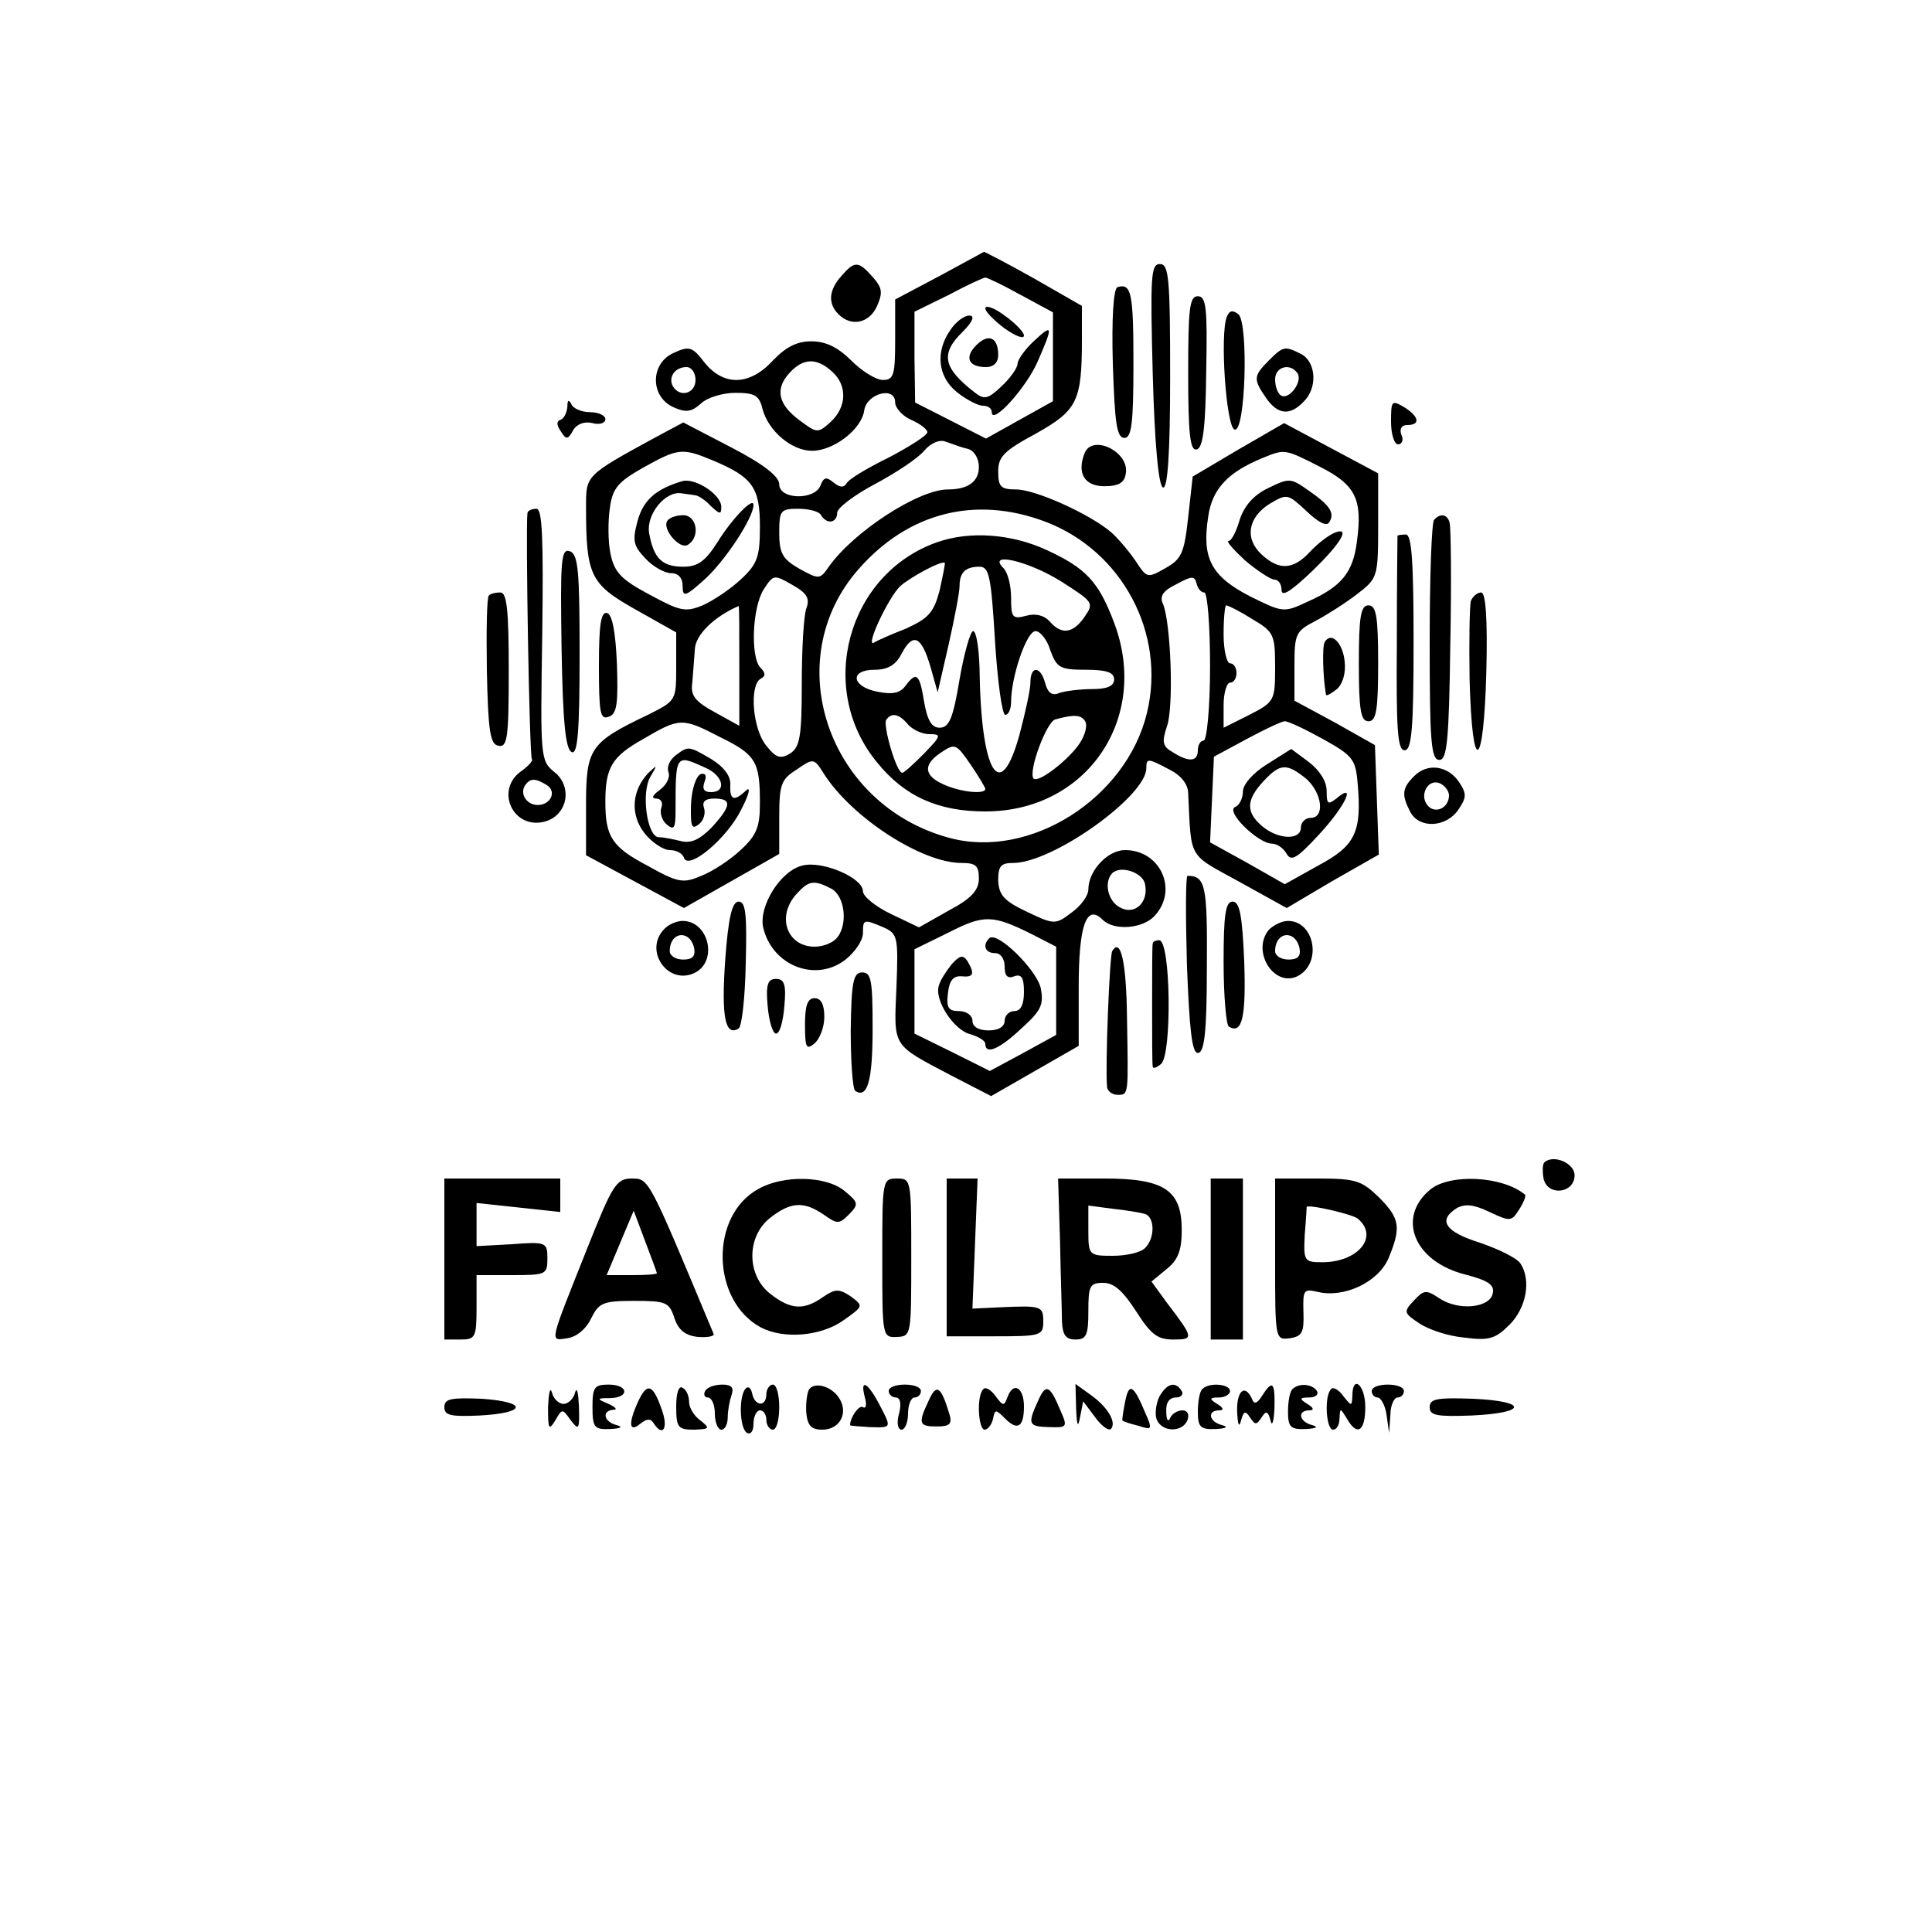 <?xml version="1.0" standalone="no"?>
<!DOCTYPE svg PUBLIC "-//W3C//DTD SVG 20010904//EN"
 "http://www.w3.org/TR/2001/REC-SVG-20010904/DTD/svg10.dtd">
<svg version="1.0" xmlns="http://www.w3.org/2000/svg"
 width="300pt" height="300pt" viewBox="0 0 300 300"
 preserveAspectRatio="xMidYMid meet">
<g transform="translate(0,300) scale(0.1,-0.1)"
fill="#000000" stroke="none">
<path d="M1458 2571 l-68 -36 0 -62 c0 -55 -2 -63 -19 -63 -11 0 -33 14 -49
30 -21 21 -40 30 -62 30 -23 0 -40 -9 -60 -30 -36 -39 -76 -40 -106 -3 -19 25
-24 26 -48 15 -36 -16 -37 -67 -1 -84 20 -9 28 -8 43 5 10 10 35 17 54 17 30
0 37 -4 42 -25 9 -34 45 -65 77 -65 33 0 77 33 81 63 4 26 48 38 48 12 0 -8
11 -21 25 -27 14 -6 25 -15 25 -19 0 -5 -27 -22 -59 -39 -33 -16 -63 -34 -66
-40 -5 -8 -11 -7 -21 1 -11 9 -15 8 -20 -5 -9 -23 -64 -22 -64 2 0 12 -24 31
-74 57 l-75 39 -43 -23 c-110 -60 -108 -59 -108 -109 0 -106 7 -119 76 -158
l64 -36 0 -53 c0 -53 0 -53 -44 -75 -90 -43 -96 -52 -96 -140 l0 -78 76 -41
76 -41 74 42 74 42 0 57 c0 51 3 59 27 74 26 18 27 18 42 -6 43 -68 152 -139
214 -139 22 0 27 -4 27 -24 0 -18 -11 -31 -47 -50 l-46 -26 -44 21 c-23 11
-43 27 -43 35 0 21 -63 48 -94 40 -34 -8 -68 -63 -61 -96 14 -60 82 -86 128
-50 15 12 27 30 27 41 0 22 1 22 32 9 22 -10 23 -15 20 -93 -4 -94 -8 -88 85
-137 l62 -32 68 39 68 39 0 92 c0 95 12 129 37 104 18 -18 63 -14 81 6 37 40
9 102 -46 102 -27 0 -57 -32 -57 -61 0 -10 -12 -26 -26 -36 -25 -19 -27 -19
-69 1 -36 17 -44 26 -45 49 0 22 4 27 23 27 62 0 207 104 207 147 0 16 2 16
36 -2 18 -9 29 -23 29 -37 5 -104 -1 -93 79 -137 l74 -41 71 42 72 41 -3 85
-3 85 -62 35 -63 34 0 54 c0 50 2 54 33 70 17 9 47 28 65 42 31 24 32 26 32
106 l0 81 -73 39 -73 39 -71 -41 -71 -42 -7 -63 c-6 -55 -10 -65 -35 -79 -28
-16 -29 -16 -46 10 -10 15 -27 35 -38 45 -32 28 -118 67 -148 67 -24 0 -28 4
-28 28 0 23 9 32 59 59 64 36 71 50 71 147 l0 51 -75 43 c-41 23 -76 41 -77
41 -2 -1 -33 -18 -70 -38z m127 -29 l50 -27 0 -69 0 -69 -52 -29 -52 -29 -55
28 -55 28 -1 70 0 71 53 26 c28 15 54 27 57 27 3 0 28 -12 55 -27z m-293 -119
c24 -21 23 -55 -2 -78 -20 -18 -21 -18 -48 2 -34 25 -39 49 -16 74 21 23 42
24 66 2z m-212 -13 c0 -21 -24 -28 -35 -10 -8 14 3 30 21 30 8 0 14 -9 14 -20z
m423 -107 c10 -3 17 -15 17 -28 0 -23 -17 -35 -48 -35 -46 0 -147 -66 -185
-120 -14 -20 -15 -20 -46 -3 -26 15 -31 24 -31 56 0 34 2 37 29 37 17 0 33 -4
36 -10 9 -15 25 -12 25 4 0 7 26 27 58 44 32 17 67 40 77 52 11 13 25 18 34
14 9 -3 24 -9 34 -11z m-396 -18 c62 -26 73 -42 73 -103 0 -47 -4 -58 -30 -82
-16 -15 -43 -33 -59 -40 -27 -11 -35 -9 -83 17 -43 23 -54 34 -60 63 -4 19 -4
51 -1 71 4 31 13 41 52 63 54 30 60 31 108 11z m943 -10 c55 -28 66 -50 57
-116 -6 -48 -24 -70 -76 -93 -38 -18 -39 -17 -90 8 -60 31 -75 59 -65 123 6
44 31 70 85 92 34 14 34 14 89 -14z m-427 -85 c119 -45 188 -173 158 -297 -32
-133 -182 -228 -307 -194 -189 51 -265 276 -141 417 77 88 181 115 290 74z
m-371 -135 c-4 -11 -7 -63 -7 -117 0 -82 -3 -98 -18 -108 -15 -9 -22 -7 -37
12 -21 25 -27 93 -9 104 8 4 8 9 0 17 -16 16 -13 94 5 122 15 23 16 23 44 7
23 -13 28 -21 22 -37z m618 25 c5 0 9 -52 9 -115 0 -63 -5 -115 -10 -115 -5 0
-9 -7 -9 -15 0 -18 -14 -19 -39 -3 -16 9 -17 16 -9 40 11 30 6 161 -6 190 -6
12 0 21 21 31 24 13 28 13 31 1 2 -8 7 -14 12 -14z m-722 -114 l0 -93 -38 21
c-31 17 -38 26 -35 46 1 14 3 37 4 52 1 22 29 50 68 67 1 1 1 -41 1 -93z m796
73 c34 -20 36 -24 36 -75 0 -52 -1 -54 -40 -74 l-40 -20 0 35 c0 19 5 35 10
35 6 0 10 7 10 15 0 8 -4 15 -10 15 -5 0 -10 20 -10 45 0 25 2 45 4 45 3 0 21
-9 40 -21z m-825 -184 c55 -27 61 -38 61 -102 0 -37 -5 -50 -30 -73 -16 -15
-43 -33 -61 -40 -28 -12 -36 -11 -84 16 -55 29 -65 45 -65 99 0 53 10 70 58
97 58 34 61 34 121 3z m936 -3 c45 -25 50 -31 53 -67 7 -77 -3 -98 -61 -129
l-52 -29 -58 33 -58 32 3 67 3 66 50 27 c28 15 55 28 60 28 6 0 33 -13 60 -28z
m-277 -225 c6 -28 -16 -49 -39 -36 -19 10 -25 39 -12 53 13 13 48 1 51 -17z
m-487 -7 c22 -12 26 -59 7 -78 -7 -7 -21 -12 -33 -12 -43 0 -60 47 -28 82 19
21 27 22 54 8z m312 -71 l37 -19 0 -69 0 -68 -51 -28 -52 -28 -58 29 -59 29 0
65 0 66 53 26 c55 28 68 28 130 -3z"/>
<path d="M1530 2521 c0 -5 14 -19 30 -31 17 -12 30 -17 30 -11 0 5 -13 19 -30
31 -16 12 -30 17 -30 11z"/>
<path d="M1476 2488 c-24 -34 -20 -73 10 -97 15 -12 33 -21 40 -21 8 0 14 -4
14 -10 0 -21 53 37 71 78 25 57 24 60 -6 32 -14 -13 -25 -29 -25 -35 0 -6 -11
-22 -25 -35 -21 -20 -27 -21 -42 -9 -49 38 -53 60 -18 94 16 16 19 25 10 25
-8 0 -21 -10 -29 -22z"/>
<path d="M1516 2464 c-19 -19 -12 -34 15 -34 12 0 19 7 19 19 0 27 -15 34 -34
15z"/>
<path d="M1060 2253 c-41 -12 -61 -29 -70 -62 -8 -30 -7 -38 12 -58 12 -13 30
-23 40 -23 11 0 18 -7 18 -20 0 -18 4 -17 36 12 31 29 74 94 74 114 0 13 -33
-21 -56 -58 -19 -30 -31 -38 -53 -38 -33 0 -46 13 -53 52 -5 29 25 66 50 62 6
-1 16 -2 21 -3 5 0 17 -8 25 -17 14 -13 16 -13 16 -1 0 19 -40 45 -60 40z"/>
<path d="M1036 2191 c-8 -13 20 -45 32 -37 20 12 14 46 -7 46 -11 0 -22 -4
-25 -9z"/>
<path d="M1969 2242 c-23 -11 -37 -28 -44 -49 -5 -18 -13 -33 -17 -33 -5 0 7
-13 25 -30 19 -16 40 -30 46 -30 6 0 11 -7 11 -16 0 -11 13 -3 41 23 49 46 68
76 42 66 -10 -4 -27 -17 -39 -30 -26 -28 -48 -29 -75 -4 -27 25 -21 58 13 79
27 16 28 15 57 -12 18 -17 31 -24 35 -17 9 14 2 26 -33 50 -27 19 -29 19 -62
3z"/>
<path d="M1455 2158 c-139 -49 -188 -227 -93 -342 43 -53 95 -76 168 -76 158
0 256 145 200 293 -24 64 -44 85 -105 113 -54 25 -119 30 -170 12z m4 -75 c-9
-34 -17 -43 -52 -59 -23 -9 -46 -19 -50 -22 -14 -7 23 71 41 88 16 14 64 40
69 36 1 -1 -3 -20 -8 -43z m189 14 c50 -32 51 -33 36 -55 -18 -26 -36 -28 -54
-7 -8 9 -21 13 -36 9 -22 -6 -24 -3 -24 28 0 19 -5 39 -12 46 -26 26 39 11 90
-21z m-103 -92 c4 -63 11 -115 16 -115 5 0 9 9 9 20 0 39 24 110 38 110 7 0
18 -13 23 -30 10 -27 15 -30 55 -30 32 0 44 -4 44 -15 0 -10 -10 -15 -34 -15
-19 0 -42 -3 -51 -6 -11 -5 -18 0 -22 15 -7 27 -23 28 -23 1 0 -11 -8 -47 -17
-81 -30 -109 -60 -60 -62 104 -1 31 -5 57 -10 57 -4 0 -14 -34 -21 -75 -10
-60 -16 -75 -31 -75 -12 0 -19 11 -24 40 -7 44 -12 48 -29 25 -8 -11 -20 -14
-44 -9 -40 8 -43 34 -4 34 20 0 33 7 42 25 18 34 31 27 45 -21 l11 -39 17 74
c9 40 17 81 17 91 0 21 9 30 31 30 15 0 18 -15 24 -115z m-135 -130 c7 -8 22
-15 33 -15 19 0 19 -2 -8 -30 -16 -16 -31 -30 -34 -30 -9 0 -30 73 -25 82 8
12 20 10 34 -7z m275 5 c4 -6 0 -22 -9 -35 -17 -25 -63 -61 -71 -54 -9 10 20
89 34 92 29 8 40 7 46 -3z m-155 -105 c0 -9 -39 -5 -65 7 -31 14 -32 31 -3 50
21 14 23 13 45 -19 13 -19 23 -36 23 -38z"/>
<path d="M1049 1827 c-9 -7 -14 -18 -11 -26 3 -8 -3 -20 -14 -28 -11 -8 -13
-13 -5 -13 7 0 11 -6 8 -14 -3 -8 1 -20 8 -26 12 -10 14 -6 14 22 0 87 0 87
46 66 28 -12 34 -38 9 -38 -11 0 -14 5 -10 16 4 10 1 14 -6 12 -7 -3 -14 -23
-15 -47 -1 -34 1 -40 12 -31 8 6 11 18 8 26 -3 9 2 14 16 14 28 0 27 -11 -4
-45 -19 -19 -32 -25 -48 -21 -12 3 -27 6 -34 6 -18 0 -28 69 -13 94 11 19 11
19 -3 6 -26 -27 -29 -65 -6 -94 11 -14 29 -26 39 -26 10 0 20 -5 22 -12 7 -20
67 30 89 75 12 23 15 36 8 30 -19 -18 -26 -16 -25 8 1 14 -10 28 -29 40 -36
21 -36 21 -56 6z"/>
<path d="M1967 1813 c-21 -13 -37 -31 -37 -42 0 -11 -6 -22 -12 -24 -16 -7 36
-57 57 -57 8 0 18 -7 23 -16 7 -12 16 -7 50 30 41 44 59 83 27 56 -13 -10 -15
-9 -15 12 0 15 -11 32 -28 45 l-27 20 -38 -24z m61 -22 c25 -22 30 -61 7 -61
-8 0 -15 -7 -15 -15 0 -20 -35 -19 -60 2 -26 22 -25 41 2 70 26 28 36 28 66 4z"/>
<path d="M1536 1543 c-11 -11 -6 -23 9 -23 9 0 15 -9 15 -21 0 -15 5 -19 15
-15 11 4 15 -2 15 -24 0 -20 -5 -30 -15 -30 -8 0 -15 -7 -15 -15 0 -9 -9 -15
-25 -15 -16 0 -25 6 -25 15 0 8 -9 15 -21 15 -16 0 -20 5 -17 28 2 19 8 27 21
26 19 -2 21 4 9 24 -7 10 -12 8 -24 -5 -8 -10 -18 -25 -20 -33 -8 -22 23 -70
49 -76 13 -4 23 -10 23 -15 0 -17 21 -9 56 24 31 28 35 37 30 63 -7 29 -68 89
-80 77z"/>
<path d="M1307 2572 c-20 -22 -22 -43 -5 -60 20 -20 48 -14 60 13 9 21 8 28
-7 45 -22 25 -28 25 -48 2z"/>
<path d="M1790 2418 c3 -109 9 -173 16 -175 7 -2 11 51 11 172 0 154 -2 175
-16 175 -14 0 -15 -19 -11 -172z"/>
<path d="M1735 2554 c-6 -3 -9 -49 -7 -119 3 -92 6 -115 18 -115 11 0 14 22
14 114 0 111 -3 127 -25 120z"/>
<path d="M1845 2420 c0 -94 3 -120 13 -118 10 2 14 33 15 121 2 99 0 117 -13
117 -13 0 -15 -19 -15 -120z"/>
<path d="M1905 2508 c-11 -27 -1 -171 12 -175 17 -6 22 165 6 179 -9 7 -14 6
-18 -4z"/>
<path d="M1970 2440 c-24 -24 -24 -29 -4 -58 18 -26 37 -28 58 -6 22 21 20 61
-3 74 -26 13 -28 13 -51 -10z m45 -20 c8 -13 -14 -42 -26 -34 -5 3 -9 14 -9
25 0 20 24 26 35 9z"/>
<path d="M881 2368 c-1 -9 -5 -18 -11 -20 -6 -2 -6 -8 1 -18 8 -13 11 -13 19
2 6 10 18 14 30 11 11 -3 20 0 20 6 0 6 -11 11 -24 11 -13 0 -27 6 -29 13 -4
7 -6 6 -6 -5z"/>
<path d="M2160 2345 c0 -19 5 -35 11 -35 6 0 9 7 5 15 -3 9 0 15 9 15 21 0 19
13 -5 28 -19 11 -20 10 -20 -23z"/>
<path d="M1684 2296 c-12 -31 0 -51 31 -51 21 0 31 5 33 19 7 34 -52 63 -64
32z"/>
<path d="M819 2203 c-3 -21 3 -379 7 -382 2 -2 -5 -10 -16 -18 -42 -29 -14
-91 35 -79 36 9 45 54 16 77 -22 18 -22 22 -19 214 2 151 0 195 -9 195 -7 0
-14 -3 -14 -7z m30 -422 c16 -10 6 -31 -14 -31 -17 0 -28 17 -20 30 8 12 16
12 34 1z"/>
<path d="M2227 2193 c-4 -3 -7 -89 -7 -190 0 -153 2 -183 15 -183 12 0 15 30
17 178 2 97 1 183 -1 190 -3 13 -14 16 -24 5z"/>
<path d="M2170 2168 c0 -2 -1 -77 -1 -168 -1 -133 1 -165 12 -165 11 0 14 32
14 167 0 128 -3 168 -12 168 -7 0 -13 -1 -13 -2z"/>
<path d="M872 1993 c2 -114 6 -157 16 -161 9 -3 12 32 12 151 0 130 -2 156
-15 161 -14 5 -15 -14 -13 -151z"/>
<path d="M759 2075 c-3 -2 -4 -55 -3 -117 2 -93 5 -114 18 -116 14 -3 16 13
16 117 0 94 -3 121 -13 121 -8 0 -16 -2 -18 -5z"/>
<path d="M2284 2067 c-2 -7 -3 -62 -2 -123 4 -151 22 -142 26 14 2 81 -1 122
-8 122 -6 0 -13 -6 -16 -13z"/>
<path d="M2110 1970 c0 -73 3 -90 15 -90 12 0 15 17 15 90 0 73 -3 90 -15 90
-12 0 -15 -17 -15 -90z"/>
<path d="M930 1966 c0 -73 2 -84 15 -79 13 4 15 20 13 81 -2 49 -7 77 -15 80
-10 3 -13 -18 -13 -82z"/>
<path d="M2057 2003 c-4 -6 -3 -53 2 -82 1 -2 8 2 17 9 9 8 14 25 12 43 -3 29
-21 47 -31 30z"/>
<path d="M2196 1795 c-19 -19 -20 -29 -6 -56 14 -26 55 -24 74 3 13 19 14 25
2 43 -17 26 -49 31 -70 10z m54 -30 c0 -19 -20 -29 -32 -17 -15 15 -2 43 17
36 8 -3 15 -12 15 -19z"/>
<path d="M1843 1503 c4 -104 8 -138 17 -138 10 0 14 31 14 132 1 128 -2 143
-30 143 -3 0 -3 -62 -1 -137z"/>
<path d="M1126 1508 c-6 -87 0 -118 21 -105 5 3 10 49 11 101 2 76 0 96 -11
96 -10 0 -16 -23 -21 -92z"/>
<path d="M1900 1506 c0 -52 4 -97 8 -100 21 -13 27 15 24 102 -3 70 -7 92 -18
92 -11 0 -14 -20 -14 -94z"/>
<path d="M1032 1558 c-34 -34 6 -90 48 -68 35 19 20 80 -20 80 -9 0 -21 -5
-28 -12z m46 -31 c2 -12 -3 -17 -17 -17 -12 0 -21 6 -21 13 0 31 32 34 38 4z"/>
<path d="M1970 1556 c-28 -35 11 -93 48 -70 35 22 22 84 -18 84 -10 0 -23 -7
-30 -14z m48 -29 c2 -12 -3 -17 -17 -17 -12 0 -21 6 -21 13 0 31 32 34 38 4z"/>
<path d="M1790 1535 c-1 -3 -1 -45 -1 -95 0 -49 0 -93 1 -96 0 -4 6 -2 13 4
17 15 15 192 -3 192 -5 0 -10 -2 -10 -5z"/>
<path d="M1727 1523 c-4 -7 -11 -179 -8 -210 0 -7 8 -13 16 -13 18 0 17 -2 15
120 -1 87 -10 125 -23 103z"/>
<path d="M1321 1400 c0 -49 3 -91 7 -94 19 -12 27 15 27 97 0 74 -2 87 -16 87
-14 0 -17 -14 -18 -90z"/>
<path d="M1192 1438 c2 -24 8 -43 13 -43 6 0 11 19 13 43 3 33 0 42 -13 42
-13 0 -16 -9 -13 -42z"/>
<path d="M1250 1409 c0 -36 2 -40 15 -29 8 7 15 25 15 41 0 19 -5 29 -15 29
-11 0 -15 -11 -15 -41z"/>
<path d="M2398 1195 c-3 -3 -3 -15 -1 -26 7 -27 48 -22 48 6 0 19 -33 33 -47
20z"/>
<path d="M690 1045 l0 -125 25 0 c23 0 25 3 25 50 l0 50 55 0 c53 0 55 1 55
26 0 25 -2 26 -55 22 l-55 -3 0 33 0 34 65 -7 65 -7 0 26 0 26 -90 0 -90 0 0
-125z"/>
<path d="M912 1062 c-60 -151 -59 -144 -31 -140 14 2 29 14 37 31 12 24 18 27
67 27 49 0 54 -2 62 -26 6 -19 17 -28 37 -30 15 -1 26 1 24 5 -101 242 -100
241 -127 241 -24 0 -30 -10 -69 -108z m108 -39 c0 -2 -18 -3 -39 -3 l-39 0 21
50 21 50 18 -48 c10 -26 18 -48 18 -49z"/>
<path d="M1178 1154 c-76 -41 -74 -173 3 -215 36 -19 94 -14 129 11 31 22 31
22 11 37 -18 12 -24 12 -43 -1 -30 -21 -50 -20 -82 5 -37 29 -37 89 0 118 32
25 52 26 83 5 21 -15 24 -15 39 0 16 16 15 19 -7 37 -28 23 -94 25 -133 3z"/>
<path d="M1370 1046 c0 -122 0 -123 23 -122 22 1 22 3 22 123 0 121 0 123 -22
123 -23 0 -23 -2 -23 -124z"/>
<path d="M1470 1047 l0 -122 75 0 c71 0 75 1 75 23 0 24 -3 25 -68 22 l-42 -2
4 101 4 101 -24 0 -24 0 0 -123z"/>
<path d="M1646 1073 c1 -54 3 -110 3 -125 1 -21 6 -28 21 -28 17 0 20 7 20 44
0 39 2 44 23 44 17 0 31 -13 51 -44 23 -36 33 -44 58 -44 32 0 32 2 -10 57
l-24 33 23 19 c18 14 24 29 24 61 0 62 -27 80 -120 80 l-72 0 3 -97z m132 42
c15 -5 16 -37 0 -53 -7 -7 -29 -12 -50 -12 -37 0 -38 1 -38 39 l0 39 38 -5
c20 -2 43 -6 50 -8z"/>
<path d="M1880 1045 l0 -125 25 0 25 0 0 125 0 125 -25 0 -25 0 0 -125z"/>
<path d="M1980 1044 c0 -124 0 -125 23 -122 19 3 22 9 21 40 -1 35 0 37 22 32
41 -10 94 15 110 52 20 48 18 62 -15 95 -27 26 -36 29 -95 29 l-66 0 0 -126z
m128 64 c34 -28 1 -68 -55 -68 -28 0 -29 2 -27 43 2 23 3 42 3 43 4 4 69 -11
79 -18z"/>
<path d="M2221 1153 c-53 -44 -25 -112 54 -132 35 -9 46 -16 43 -29 -4 -23
-53 -28 -83 -8 -21 14 -24 13 -40 -4 -16 -17 -15 -19 9 -35 15 -10 46 -20 70
-22 38 -5 48 -2 70 20 26 26 34 69 17 95 -5 8 -33 22 -62 32 -55 17 -67 35
-37 54 13 7 26 6 51 -6 32 -15 34 -15 46 4 7 11 11 21 9 23 -35 29 -116 33
-147 8z"/>
<path d="M851 815 c0 -34 1 -37 11 -21 11 19 11 19 24 1 13 -17 14 -15 13 21
-1 21 -3 31 -6 22 -2 -10 -11 -18 -18 -18 -7 0 -16 8 -18 18 -3 9 -5 -1 -6
-23z"/>
<path d="M920 815 c0 -32 3 -35 28 -34 16 1 20 3 10 6 -21 5 -24 23 -5 24 6 0
3 4 -8 9 -19 8 -19 9 3 9 30 1 28 21 -3 21 -22 0 -25 -4 -25 -35z"/>
<path d="M991 824 c-16 -35 -14 -49 3 -35 10 8 16 9 21 1 14 -22 23 -8 13 20
-14 41 -23 44 -37 14z"/>
<path d="M1050 816 c0 -33 3 -36 28 -36 24 1 25 2 10 14 -10 7 -18 20 -18 29
0 9 -4 19 -10 22 -6 4 -10 -8 -10 -29z"/>
<path d="M1095 840 c-3 -5 -1 -10 4 -10 6 0 11 -11 11 -25 0 -14 5 -25 10 -25
6 0 10 9 10 19 0 11 3 26 6 35 4 11 0 16 -14 16 -12 0 -24 -4 -27 -10z"/>
<path d="M1158 844 c-11 -11 -10 -62 2 -69 6 -3 10 3 10 14 0 12 5 21 10 21 6
0 10 -7 10 -15 0 -8 5 -15 10 -15 6 0 10 16 10 35 0 19 -4 35 -10 35 -5 0 -10
-7 -10 -15 0 -20 -18 -19 -22 1 -2 9 -6 12 -10 8z"/>
<path d="M1256 842 c-3 -6 -5 -22 -4 -36 2 -20 8 -26 25 -26 27 0 41 26 26 49
-12 19 -39 26 -47 13z"/>
<path d="M1343 830 c3 -11 2 -18 -3 -15 -6 4 -20 -16 -20 -28 0 -1 14 -2 30
-3 35 -1 35 -2 15 36 -18 34 -30 40 -22 10z"/>
<path d="M1380 840 c0 -5 5 -10 11 -10 7 0 9 -10 5 -25 -4 -14 -2 -25 4 -25 5
0 10 11 10 25 0 14 5 25 10 25 6 0 10 5 10 10 0 6 -11 10 -25 10 -14 0 -25 -4
-25 -10z"/>
<path d="M1442 825 c-17 -36 -15 -40 13 -40 20 0 24 4 19 20 -13 43 -20 47
-32 20z"/>
<path d="M1527 843 c-11 -10 -8 -63 2 -63 5 0 11 8 13 17 3 15 4 15 19 0 19
-19 29 -13 29 19 0 29 -16 39 -25 16 -6 -16 -7 -16 -19 0 -7 10 -16 15 -19 11z"/>
<path d="M1612 825 c-17 -37 -15 -40 17 -41 28 -1 29 0 18 25 -17 41 -23 43
-35 16z"/>
<path d="M1671 813 c1 -27 3 -31 6 -14 l5 25 18 -24 c10 -14 21 -22 25 -19 9
10 -4 33 -30 52 l-25 18 1 -38z"/>
<path d="M1747 823 c-3 -15 -5 -29 -4 -29 1 -1 12 -5 25 -8 21 -7 22 -6 10 21
-18 43 -25 47 -31 16z"/>
<path d="M1800 831 c-5 -11 -7 -27 -4 -35 8 -20 40 -21 48 -1 3 9 0 15 -8 15
-8 0 -17 -6 -19 -12 -3 -7 -6 -3 -6 10 -1 14 5 22 15 22 8 0 12 5 9 10 -10 16
-23 12 -35 -9z"/>
<path d="M1867 843 c-4 -3 -7 -19 -7 -35 0 -24 4 -28 28 -27 16 1 20 3 10 6
-21 5 -24 23 -5 23 8 0 7 4 -3 10 -13 8 -12 10 3 10 9 0 17 5 17 10 0 11 -33
14 -43 3z"/>
<path d="M1960 833 c-8 -13 -13 -14 -16 -5 -11 24 -24 12 -23 -20 1 -20 3 -26
6 -14 4 15 7 16 14 5 8 -12 10 -12 18 0 7 11 10 10 14 -5 2 -10 5 -2 6 19 1
41 -3 45 -19 20z"/>
<path d="M2007 843 c-4 -3 -7 -19 -7 -35 0 -24 4 -28 28 -27 16 1 20 3 10 6
-21 5 -24 23 -5 23 8 0 7 4 -3 10 -13 8 -12 10 3 10 10 0 15 5 12 10 -7 11
-28 13 -38 3z"/>
<path d="M2067 843 c-11 -10 -8 -63 3 -63 6 0 10 8 10 18 1 16 1 16 11 0 16
-29 29 -21 29 17 0 35 -20 51 -20 18 -1 -17 -1 -17 -14 -1 -7 10 -16 15 -19
11z"/>
<path d="M2130 840 c0 -5 4 -10 9 -10 5 0 12 -12 14 -27 l4 -28 2 28 c0 15 6
27 11 27 6 0 10 5 10 10 0 6 -11 10 -25 10 -14 0 -25 -4 -25 -10z"/>
<path d="M690 815 c0 -13 10 -15 55 -13 73 4 75 21 3 26 -48 2 -58 0 -58 -13z"/>
<path d="M2220 815 c0 -13 11 -15 65 -13 87 4 88 22 3 26 -57 2 -68 0 -68 -13z"/>
</g>
</svg>
